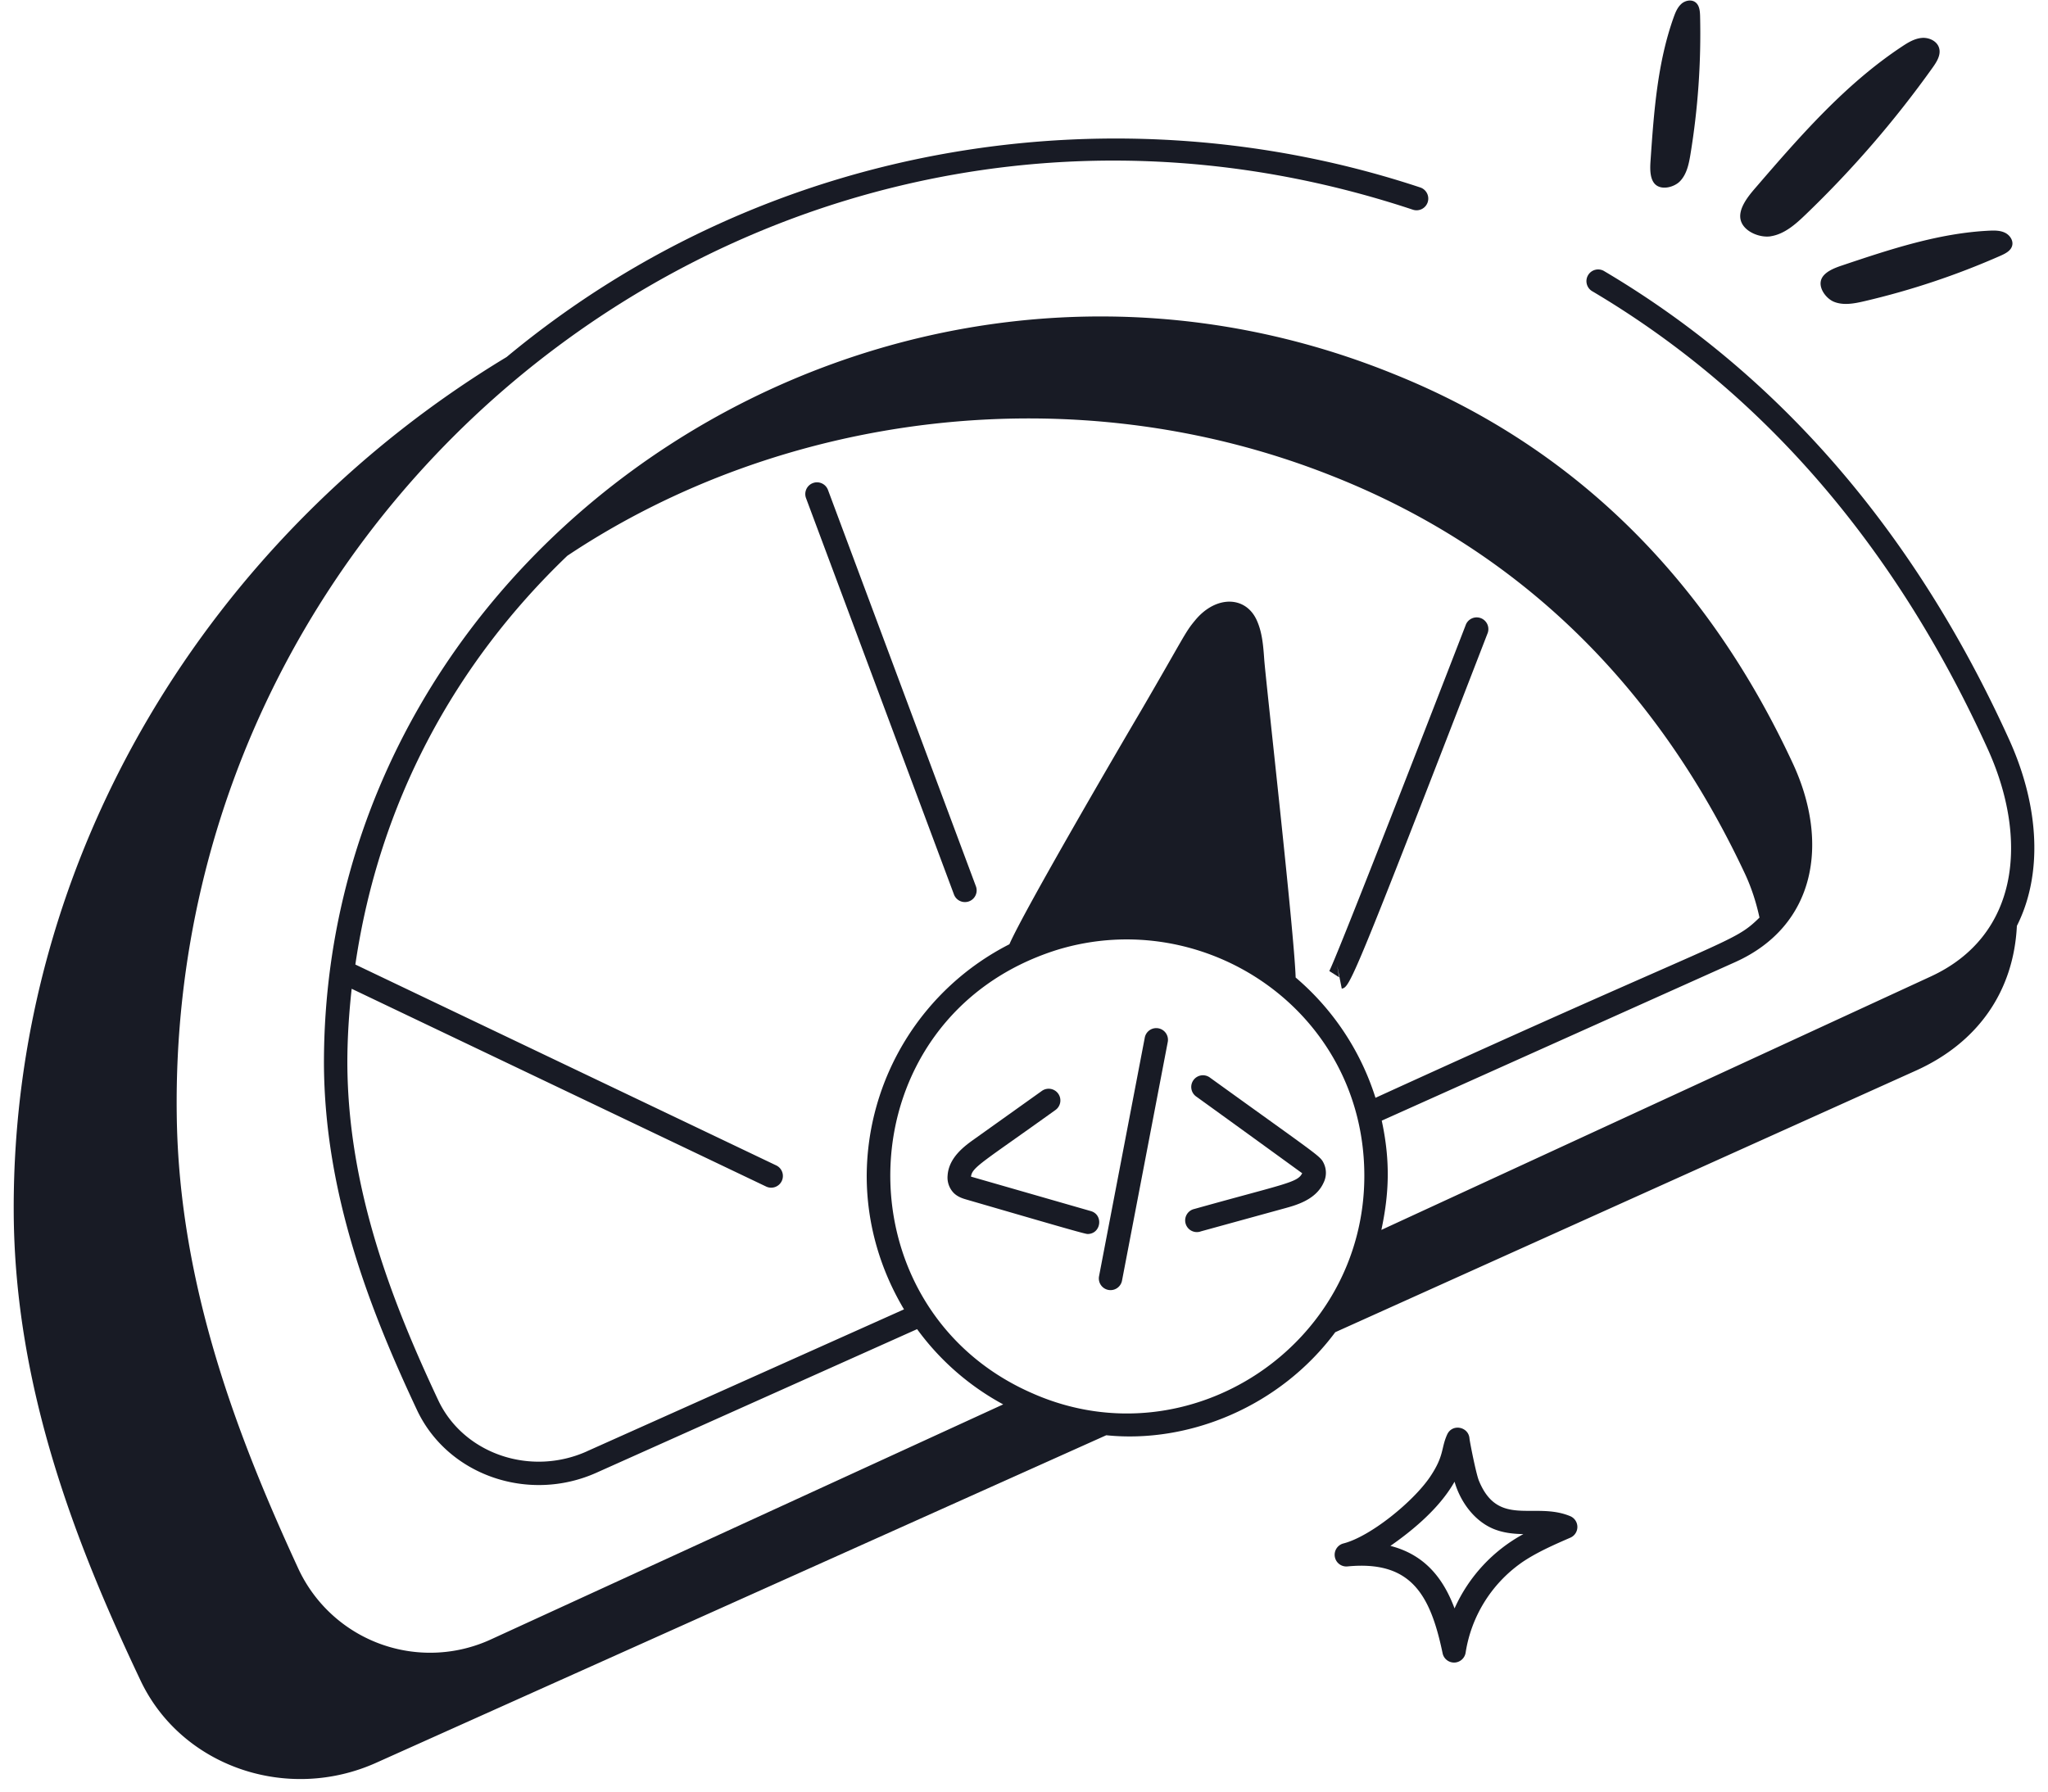 <svg xmlns="http://www.w3.org/2000/svg" fill="none" viewBox="0 0 56 49"><path d="m10.308 48.202 19.941-8.948c2.252.232 4.744-.777 6.262-2.818l15.88-7.156c1.696-.766 2.67-2.17 2.758-3.957.699-1.384.63-3.227-.202-5.075-2.577-5.692-6.31-10.013-11.097-12.841a.32.32 0 0 0-.326.55c4.671 2.761 8.318 6.985 10.84 12.554 1.1 2.444.857 5.078-1.572 6.197l-15.02 6.93c.206-.965.254-1.86.01-2.988l9.675-4.341c2.194-.993 2.569-3.258 1.572-5.416-2.374-5.119-6.046-8.706-10.914-10.662-13.842-5.62-29.257 4.523-29.257 18.84.01 3.615 1.296 6.836 2.553 9.512.85 1.777 3.053 2.526 4.904 1.693l8.762-3.924a7.078 7.078 0 0 0 2.354 2.058l-14.003 6.426a3.974 3.974 0 0 1-5.283-1.96C6.54 39.39 4.89 35.192 4.833 30.498c-.23-17.32 16.684-30.445 33.8-24.763a.32.32 0 1 0 .202-.608c-8.13-2.697-17.714-1.4-24.983 4.638C5.743 14.662.349 23.395.375 33.096c.01 4.9 1.755 9.247 3.461 12.851 1.11 2.365 4.018 3.37 6.472 2.255Zm5.745-8.51c-1.544.696-3.368.073-4.064-1.383-1.226-2.611-2.481-5.75-2.491-9.239 0-.679.044-1.354.118-2.027l11.333 5.409a.32.32 0 0 0 .276-.578L9.717 26.38c.649-4.43 2.718-8.233 5.796-11.18 5.838-3.895 13.825-4.989 20.88-2.196 5.058 1.99 8.87 5.659 11.326 10.904.179.387.305.786.392 1.188-.745.727-.684.445-10.5 4.929a7.13 7.13 0 0 0-2.183-3.29c-.037-1.221-.815-8.097-.859-8.698-.025-.349-.051-.709-.186-1.03-.292-.722-1.14-.738-1.712-.031-.27.323-.279.415-1.472 2.463-.526.891-3.182 5.436-3.598 6.386a7.142 7.142 0 0 0-3.902 6.333c0 1.32.374 2.57 1.02 3.653l-8.666 3.88Zm12.845-13.711c4.046-1.243 8.408 1.674 8.408 6.178 0 4.632-4.78 7.811-9.03 5.968-.003 0-.004-.002-.006-.003-5.433-2.326-5.23-10.293.628-12.143Z" fill="#181B25"/><path d="M36.615 26.728v-.001c.002 0 .006-.007.009-.012l.065.325c.223-.052.252-.06 3.981-9.704a.32.32 0 1 0-.596-.231c-1.401 3.622-3.55 9.13-3.726 9.452l.267.171Zm-.052-.315.06.296-.008.018-.052-.314Zm-10.066-1.761a.32.32 0 0 0 .188-.412L22.64 13.4a.32.32 0 0 0-.6.224l4.045 10.84c.06.16.238.25.412.188Zm21.92-18.19c.376-.058.68-.328.953-.591a28.562 28.562 0 0 0 3.478-4.026c.112-.157.228-.345.175-.53-.054-.192-.276-.295-.473-.278-.198.017-.375.124-.54.234-1.558 1.03-2.8 2.464-4.02 3.879-.186.216-.485.578-.387.89.096.306.527.468.815.423Zm1.733 1.793c.26.104.555.047.829-.017a21.106 21.106 0 0 0 3.73-1.247c.13-.058.275-.133.311-.271.038-.142-.065-.292-.197-.355-.132-.064-.285-.063-.431-.056-1.38.067-2.71.51-4.02.95-.2.067-.527.184-.582.42-.054.231.16.496.36.576ZM45.973.108c-.105.094-.16.23-.208.363-.447 1.252-.542 2.598-.633 3.924-.014.203-.03.537.16.673.184.133.498.04.642-.108.189-.193.246-.476.29-.743A20.36 20.36 0 0 0 46.487.44c-.004-.138-.017-.294-.127-.377-.112-.086-.282-.05-.387.044Zm-4.388 42.645c.408-.285.889-.495 1.353-.697a.32.32 0 0 0-.005-.59c-.976-.404-1.967.322-2.495-.971-.08-.199-.25-1.069-.257-1.154-.026-.323-.472-.412-.61-.107-.174.383-.072.575-.476 1.17-.46.673-1.622 1.618-2.355 1.808a.32.32 0 0 0 .112.629c1.713-.162 2.255.746 2.594 2.375a.32.32 0 0 0 .313.255h.01a.321.321 0 0 0 .307-.273 3.702 3.702 0 0 1 1.51-2.445Zm-1.812 1.237c-.327-.877-.858-1.48-1.754-1.71.584-.406 1.202-.926 1.604-1.516.053-.078.104-.158.15-.239.152.529.52 1.055 1.045 1.282.276.118.558.145.836.151a4.32 4.32 0 0 0-1.881 2.032ZM29.738 33.75c.37 0 .442-.527.088-.627l-3.275-.942c.03-.262.319-.392 2.31-1.823a.32.32 0 0 0-.373-.521l-1.842 1.314c-.263.187-.703.502-.735 1a.605.605 0 0 0 .172.481c.11.106.242.146.341.175 2.17.63 3.235.943 3.314.943Zm3.091-.07 2.29-.63c.323-.088.864-.236 1.074-.706a.606.606 0 0 0 .006-.522c-.102-.212-.09-.168-3.108-2.345a.32.32 0 1 0-.375.518c.947.683 1.892 1.368 2.839 2.056.014.01.044.032.052.034-.12.261-.463.284-2.948.98a.32.32 0 1 0 .17.616Zm-2.463 1.605a.32.32 0 0 0 .314-.26l1.248-6.512a.32.32 0 1 0-.628-.12l-1.248 6.512a.32.32 0 0 0 .314.38Z" fill="#181B25"/></svg>